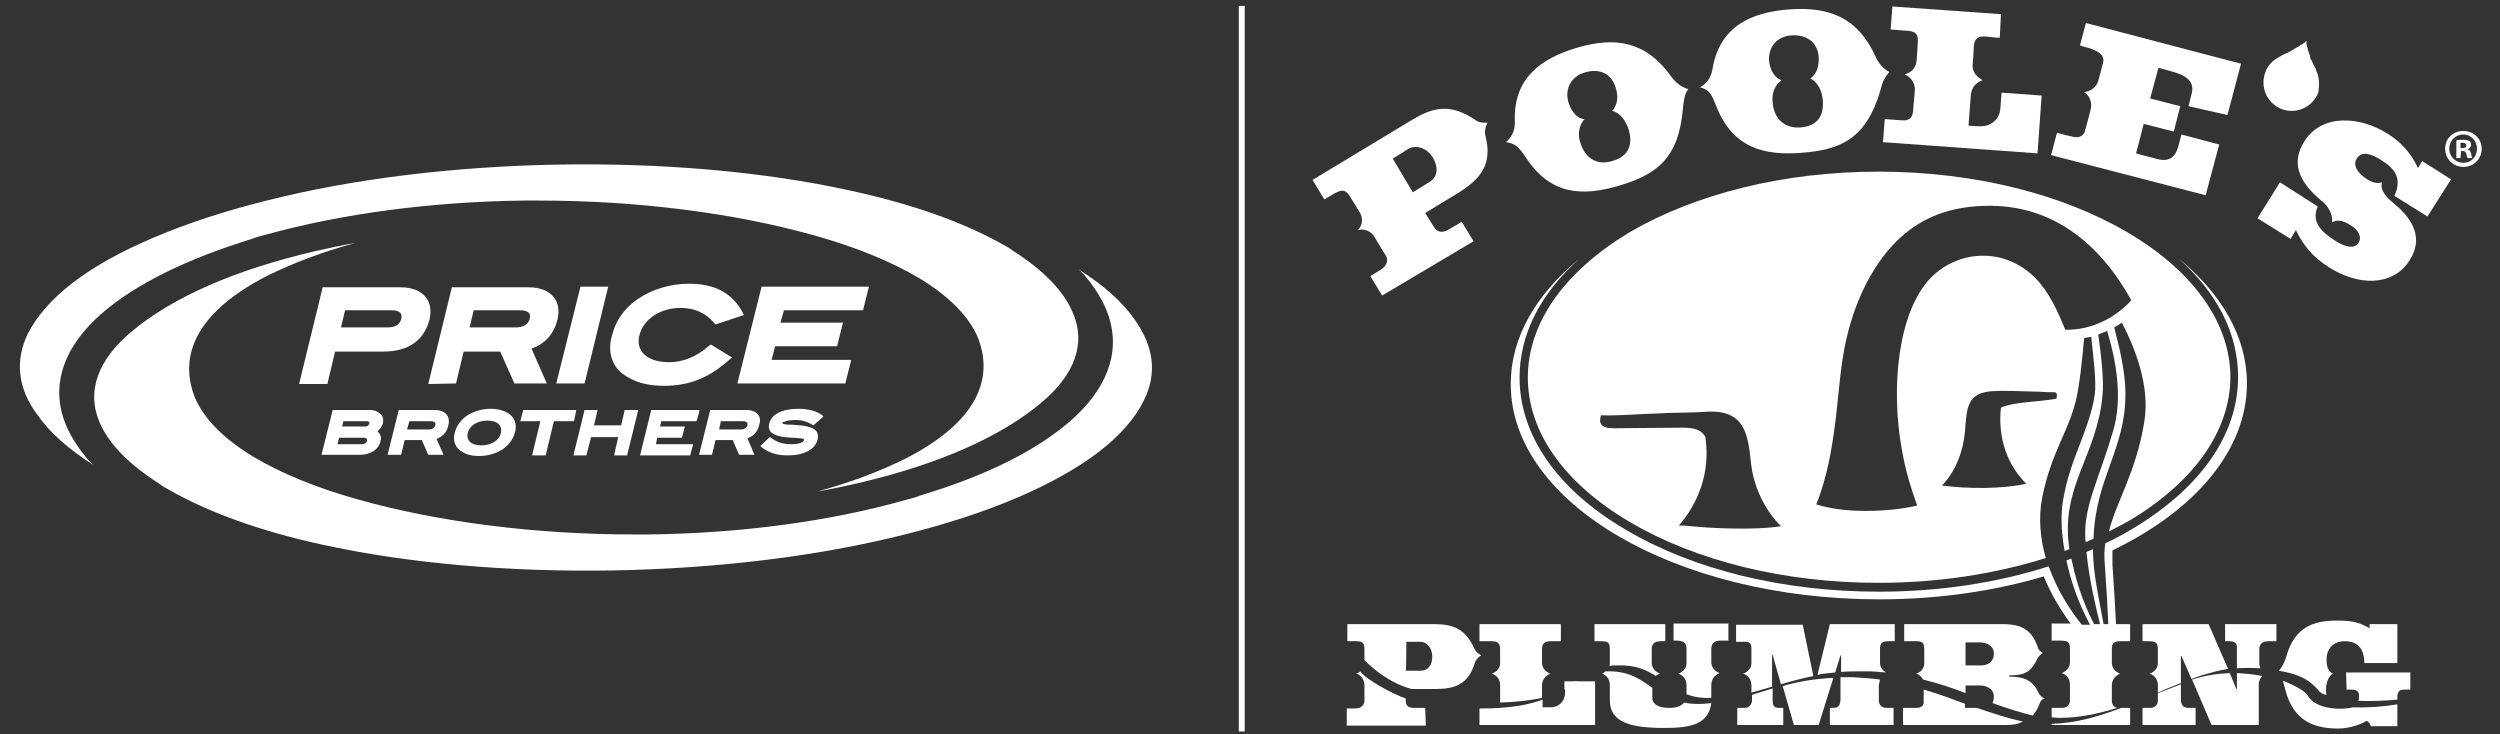 <svg xmlns="http://www.w3.org/2000/svg" xmlns:xlink="http://www.w3.org/1999/xlink" id="Layer_1" x="0px" y="0px" viewBox="0 0 423.8 124.5" style="enable-background:new 0 0 423.8 124.5;" xml:space="preserve"><rect x="0" y="0" width="423.8" height="124.5" fill="#333333" stroke="none"/> <style type="text/css"> .st0{fill:#FFFFFF;} .st1{fill-rule:evenodd;clip-rule:evenodd;fill:#FFFFFF;} .st2{fill:none;stroke:#FFFFFF;stroke-miterlimit:10;} </style> <g> <g> <g> <path class="st0" d="M56.8,59.6H65c4.2,0,6.9-1.9,7.8-5.4c0.8-3.3-1.2-5.5-4.9-5.5H54.7l-4,16.4h4.8L56.8,59.6z M58.5,52.6h7.9 c1.3,0,1.9,0.5,1.6,1.5c-0.3,1.3-1.7,1.4-2.3,1.4h-7.9L58.5,52.6z"></path> <path class="st0" d="M77.3,65l1.3-5.4h6.2l2.4,5.4h5.5l-2.6-5.9c2.3-0.8,3.8-2.5,4.4-4.9c0.8-3.3-1.2-5.5-4.9-5.5h-13l-4,16.4 L77.3,65L77.3,65z M80.3,52.6h7.9c1.2,0,1.9,0.5,1.6,1.4c-0.3,1.3-1.6,1.5-2.3,1.5h-7.9L80.3,52.6z"></path> <polygon class="st0" points="99.1,65 103.1,48.6 98.4,48.6 94.3,65 "></polygon> <path class="st0" d="M105.6,63.4c1.9,1.4,4.1,2,7,2c4.2,0,7.5-1.3,10.9-4.3l0.6-0.5l-3.6-2.2l-0.4,0.3c-2.1,1.8-4.3,2.7-6.7,2.7 c-3.7,0-5.7-1.9-5-4.6c0.7-2.7,3.5-4.6,7-4.6c2.4,0,4.3,0.9,5.7,2.6l0.2,0.2l4.8-1.6l-0.3-0.6c-1.8-3.2-4.7-4.7-9-4.7 c-3.1,0-6.2,0.9-8.7,2.6c-2.2,1.5-3.7,3.6-4.3,6C102.9,59.5,103.7,62,105.6,63.4z"></path> <polygon class="st0" points="146.3,52.6 147.3,48.6 129.1,48.6 125,65 143.3,65 144.3,61 130.8,61 131.4,58.7 141.9,58.7 142.9,54.7 132.3,54.7 132.9,52.6 "></polygon> <path class="st0" d="M62.7,69.5h-6.3l-1.9,7.6H61c1.8,0,3.2-0.9,3.5-2.3c0.2-0.7,0-1.2-0.5-1.7c0.5-0.4,0.7-0.8,0.9-1.3 c0.1-0.5,0.1-1-0.2-1.4C64.3,69.9,63.6,69.5,62.7,69.5z M62.2,71.4c0.3,0,0.5,0.2,0.4,0.4c-0.1,0.3-0.3,0.5-0.6,0.5h-4l0.2-0.9 H62.2z M57.5,74.2h4.1c0.5,0,0.7,0.2,0.6,0.6c-0.1,0.3-0.4,0.5-0.9,0.5h-4.1L57.5,74.2z"></path> <path class="st0" d="M73.7,69.5h-6.1l-1.9,7.6H68l0.6-2.5h2.9l1.1,2.5h2.6L74,74.4c1.1-0.4,1.8-1.2,2-2.3 C76.4,70.6,75.5,69.5,73.7,69.5z M69.4,71.4H73c0.6,0,0.9,0.2,0.8,0.7c-0.2,0.6-0.7,0.7-1.1,0.7H69L69.4,71.4z"></path> <path class="st0" d="M83.2,69.3c-1.5,0-2.9,0.4-4.1,1.2c-1,0.7-1.7,1.7-2,2.8s-0.1,2.1,0.6,2.8c0.8,0.8,2,1.2,3.5,1.2 s2.9-0.4,4.1-1.2c1-0.7,1.7-1.7,2-2.8s0.1-2.1-0.6-2.8C85.9,69.7,84.6,69.3,83.2,69.3z M81.6,75.5c-1.7,0-2.6-0.8-2.3-2.1 c0.3-1.3,1.7-2.1,3.3-2.1c1.7,0,2.6,0.8,2.3,2.1C84.7,74.6,83.3,75.5,81.6,75.5z"></path> <polygon class="st0" points="97.7,69.5 88.7,69.5 88.2,71.4 91.6,71.4 90.2,77.2 92.5,77.2 93.9,71.4 97.3,71.4 "></polygon> <polygon class="st0" points="105.3,72.1 100.7,72.1 101.3,69.5 99.1,69.5 97.2,77.2 99.4,77.2 100.2,74.1 104.8,74.1 104.1,77.2 106.3,77.2 108.2,69.5 105.9,69.5 "></polygon> <polygon class="st0" points="118.1,71.4 118.6,69.5 110.4,69.5 108.5,77.2 117,77.2 117.5,75.3 111.2,75.3 111.4,74.2 115.6,74.2 116.1,72.3 111.9,72.3 112.1,71.4 "></polygon> <path class="st0" d="M126.5,69.5h-6.1l-1.9,7.6h2.2l0.6-2.5h2.9l1.1,2.5h2.6l-1.2-2.8c1.1-0.4,1.8-1.2,2-2.3 C129.2,70.6,128.3,69.5,126.5,69.5z M122.2,71.4h3.7c0.6,0,0.9,0.2,0.8,0.7c-0.2,0.6-0.7,0.7-1.1,0.7h-3.7L122.2,71.4z"></path> <path class="st0" d="M134.9,71.2c1.1,0,2,0.3,2.8,0.8l0.2,0.1l1.7-1.5l-0.2-0.2c-0.9-0.7-2.3-1.1-4.1-1.1c-2.7,0-4.5,0.9-4.9,2.5 c-0.5,1.9,1.7,2.3,3.8,2.4h0.3c1.2,0.1,1.9,0.1,1.8,0.4c-0.1,0.4-0.8,0.7-2.2,0.7c-1.3,0-2.4-0.3-3.4-1.1l-0.2-0.1l-1.6,1.5 l0.2,0.2c1.1,0.9,2.5,1.4,4.4,1.4c2.8,0,4.7-1,5.1-2.7c0.4-1.8-1.2-2.2-3-2.4c-0.4,0-0.8-0.1-1.2-0.1c-0.6,0-1.1,0-1.4-0.1 c-0.2,0-0.4-0.1-0.4-0.3C132.8,71.6,133.3,71.2,134.9,71.2z"></path> </g> <g> <path class="st0" d="M176.6,68.2c-7,5.9-17.5,10.5-31.1,13.7c-2.2,0.5-4.5,1-6.9,1.4c5.6-1.5,10.5-3.4,14.8-5.5 c14.1-7.2,14.5-15.1,12.4-20.5l0,0c-1.5-3.6-4.8-7-9.9-10.1c-4.7-2.8-10.7-5.3-17.9-7.3c-13.5-3.8-30-5.9-46.6-5.9 c-0.9,0-1.8,0-2.7,0C73.1,34.2,58,36.2,45,39.8c-0.8,0.2-1.6,0.4-2.3,0.7c-0.6,0.2-1.3,0.4-1.9,0.6C30,44.6,21.6,49,16.3,54 c-5.9,5.6-7.7,11.9-5.1,18.1c0.8,1.9,2.1,3.9,3.7,5.8c0.1,0.1,0.2,0.2,0.3,0.3c0.2,0.2,0.4,0.4,0.6,0.6c-4.1-2.6-7.3-5.4-9.4-8.4 C3,65.9,2.5,61.2,4.7,56.6C7.8,50.5,14.9,45,26,40.3c5.6-2.4,12-4.5,19.2-6.3l0,0c29.6-7.5,69.4-8.2,98.9-1.7 c10.6,2.3,19.3,5.4,26,9.2c0.6,0.3,1.1,0.6,1.6,1c5.2,3.3,8.7,6.9,10.2,10.6C184.1,58.2,182.2,63.5,176.6,68.2z"></path> <path class="st0" d="M22.2,56.3c7-5.9,17.5-10.5,31.1-13.7c2.2-0.5,4.5-1,6.9-1.4c-5.6,1.5-10.5,3.4-14.8,5.5 C31.3,53.9,30.9,61.9,33,67.3l0,0c1.5,3.6,4.8,7,9.9,10.1c4.7,2.8,10.7,5.3,17.9,7.3c13.5,3.8,30,5.9,46.6,5.9c0.9,0,1.8,0,2.7,0 c15.5-0.2,30.6-2.2,43.6-5.9c0.8-0.2,1.6-0.4,2.3-0.7c0.6-0.2,1.3-0.4,1.9-0.6c10.8-3.4,19.2-7.9,24.5-12.9 c5.9-5.6,7.7-11.9,5.1-18.1c-0.8-1.9-2.1-3.9-3.7-5.8c-0.1-0.1-0.2-0.2-0.3-0.3c-0.2-0.2-0.4-0.4-0.6-0.6 c4.1,2.6,7.3,5.4,9.4,8.4c3.3,4.6,3.9,9.2,1.6,13.8c-3,6.1-10.2,11.6-21.3,16.4c-5.6,2.4-12,4.5-19.2,6.3l0,0 c-29.6,7.5-69.4,8.2-98.9,1.7C44,90,35.2,86.8,28.6,83c-0.6-0.3-1.1-0.6-1.6-1c-5.2-3.3-8.7-6.9-10.2-10.6 C14.7,66.3,16.6,61,22.2,56.3z"></path> </g> </g> </g> <g> <path class="st0" d="M234.3,50.1l-2-3.3c0.5-0.3,1.5-0.9,1.8-1.1c0.8-0.5,1.4-1.5,0.8-2.4c-0.6-1-1.2-1.9-1.8-3 c-0.6-1.1-1.8-1.6-2.9-1.3c0.8-0.8,0.9-2.1,0.3-3c-0.6-1-1.4-2.3-1.6-2.6c-0.7-1.2-1.3-1.4-2.7-0.6c-0.4,0.2-1.3,0.8-1.7,1l-2-3.3 l16.9-10.2c3.8-2.3,6.7-2.7,10.8,0.1c0.5,0.4,1.2,0.4,2,0.4c-0.3,0.4-0.6,1.4-0.4,2.2c1.3,4.9-0.9,7.4-4.6,9.7 c-2.1,1.3-3.5,2.1-5.6,3.4c0.5,0.8,0.9,1.5,1.5,2.4c0.5,0.8,1.3,1.1,2.5,0.4c0.8-0.5,1.4-0.8,2.2-1.3l2,3.3L234.3,50.1L234.3,50.1z M236.1,26.9c0.6,1,2.8,4.7,3.4,5.7c0,0,1.8-1.1,2.9-1.8c1.3-0.8,1.5-2.4,0.5-4.1c-1-1.6-2.8-2.2-4.1-1.5 C237.9,25.8,237.2,26.2,236.1,26.9L236.1,26.9z"></path> <path class="st0" d="M255.3,24.1c1.3-1.2,1.5-2.3,1.5-3.5c-0.3-7.3,4.4-10.7,10.5-12.5c6.5-1.9,11.7-1.2,16.1,5 c0.6,0.8,1.6,1.7,2.8,2c-0.7,0.9-0.8,2.2-0.9,3.2c-0.7,8.6-4.5,11.3-10.9,13.2c-6.2,1.8-11.6,1.6-15.8-4.9 C257.5,25,256.9,24.3,255.3,24.1L255.3,24.1z M268.6,20.2c-0.9,1-1.2,2.5-0.7,4c0.8,2.6,2.8,3.9,5.4,3.1c2.9-0.8,3.5-2.9,2.8-5.3 c-0.5-1.6-1.5-2.9-2.8-3.2c0.9-1,1.1-2.4,0.6-3.9c-0.7-2.4-2.7-3.4-5.3-2.6c-2.3,0.7-3.4,2.8-2.7,5.1 C266.4,18.9,267.3,20.1,268.6,20.2z"></path> <path class="st0" d="M288.2,14.8c1.5-0.9,1.9-2,2.1-3.1c1.2-7.2,6.5-9.6,12.9-10.1c6.7-0.5,11.7,1.2,14.8,8.1 c0.4,0.9,1.2,2,2.3,2.5c-0.8,0.8-1.3,2-1.5,3c-2.4,8.3-6.7,10.2-13.4,10.7c-6.4,0.5-11.7-0.8-14.5-8 C290.2,16.1,289.8,15.2,288.2,14.8L288.2,14.8z M302,13.6c-1.1,0.8-1.7,2.2-1.5,3.8c0.2,2.7,2,4.4,4.7,4.2c3-0.2,4-2.1,3.8-4.6 c-0.1-1.6-0.9-3.1-2.1-3.7c1.1-0.8,1.5-2.1,1.4-3.7c-0.2-2.4-2-3.8-4.7-3.6c-2.4,0.2-3.9,2-3.7,4.4C300.1,11.9,300.8,13.2,302,13.6 L302,13.6z"></path> <path class="st0" d="M319.2,24.1l0.3-3.9c0.6,0,2.5,0.2,3,0.2c1,0.1,1.7-0.4,1.8-1.5c0.1-1.2,0.2-2.2,0.3-3.5 c0.1-1.2-0.5-2.2-1.7-2.8c1.1-0.3,1.9-1.1,2-2.3c0.1-1.2,0.2-2.7,0.2-3.1c0.1-1.4-0.3-1.9-1.9-2c-0.5,0-2.2-0.2-2.7-0.2l0.3-3.9 l18.4,1.3L339,6.4c-0.5,0-1.7-0.1-2.3-0.2c-1.4-0.1-2,0.3-2.1,1.7c0,0.4-0.1,1.9-0.2,3.1c-0.1,1.1,0.6,2,1.7,2.6 c-1.2,0.4-1.9,1.3-2,2.5c-0.1,1.3-0.3,4-0.4,5.2c1,0.1,1.2,0.1,1.9,0.1c2,0.1,3.4-1.3,3.5-3c0.1-1,0.1-1.7,0.2-2.7l6.8,0.5 l-0.7,9.8L319.2,24.1L319.2,24.1z"></path> <path class="st0" d="M347.7,26.3l1-3.8c0.6,0.2,2.2,0.6,2.8,0.7c0.9,0.2,1.8-0.1,2-1.2c0.3-1.1,0.6-2.2,0.9-3.4 c0.3-1.2-0.1-2.3-1.1-3c1.1-0.1,2.1-0.8,2.4-1.9c0.3-1.1,0.7-2.6,0.8-3c0.4-1.4-0.9-2.1-2.5-2.6c-0.5-0.1-0.9-0.2-1.4-0.4l1-3.8 l26.3,6.9l-2.3,8.7L371,18c0.2-0.8,0.3-1.2,0.5-2c0.6-2.1-0.7-3.2-3.4-3.9c-1.7-0.5-2.2-0.6-2.2-0.6c-0.3,1.1-1.1,4-1.4,5.2 l5.1,1.3l-1.1,4.3l-5.1-1.3c-0.3,1.3-1.3,5-1.3,5s2.5,0.7,3.8,1c2.1,0.5,3-0.7,3.4-2.3c0.2-0.7,0.3-1.2,0.5-1.9l6.4,1.7l-2.3,8.6 L347.7,26.3L347.7,26.3z"></path> <path class="st0" d="M390.6,24c3-4.8,9.5-4.3,14.2-1.3c2.2,1.4,3.9,3.2,5.1,5.8l0.7-1.2l4.9,3.1l-4,6.3l-5.6-3.5 c1.4-3,0-4.7-2.3-6.1c-1.6-1-3.2-1.6-4.1-0.2c-0.8,1.3,0.5,2.7,1.8,3.5c0.8,0.5,1.6,0.8,2.5,0.5c-0.4,1.3,0.7,2.5,1.9,3.5 c3.7,3,5,6.2,2.8,9.7c-2.9,4.6-8.9,4.3-13.7,1.2c-2.7-1.7-4.3-3.6-5.6-6.3l-0.9,1.5l-5.6-3.5l3.8-6.1l6.4,4.1 c-1.2,2.7,0.8,4.4,2.8,5.7c1.5,1,3.3,1.7,4.1,0.5c0.7-1.1-0.1-2.3-1.3-3c-1.1-0.7-2.1-1.1-3.2-0.5c0.3-0.9-0.5-2.8-1.8-3.7 C389.4,30.6,388.5,27.4,390.6,24L390.6,24z"></path> <path class="st0" d="M392.7,12.1c-0.1-0.3-0.2-0.7-0.5-1.1c-0.1-0.2-0.2-0.5-0.3-0.7c0,0,0-0.1-0.1-0.1c-0.1-0.2-0.2-0.4-0.2-0.6 c0,0,0-0.1,0-0.1c-0.1-0.2-0.1-0.4-0.2-0.5c0,0,0,0,0-0.1c-0.1-0.2-0.1-0.3-0.2-0.5c0,0,0-0.1,0-0.1c0-0.2-0.1-0.3-0.1-0.4 c0,0,0,0,0,0c0-0.1-0.1-0.2-0.1-0.4c0,0,0,0,0-0.1c0-0.1,0-0.2,0-0.3c0,0,0,0,0,0c0-0.1,0-0.1,0-0.2l0,0c0,0-0.1,0.1-0.1,0.1 c0,0,0,0,0,0c-0.1,0.1-0.1,0.1-0.2,0.2c0,0,0,0,0,0c-0.1,0.1-0.2,0.1-0.3,0.2c0,0,0,0,0,0c-0.1,0.1-0.2,0.2-0.4,0.2 c0,0-0.1,0-0.1,0.1c-0.1,0.1-0.3,0.2-0.4,0.3c0,0-0.1,0-0.1,0c-0.1,0.1-0.3,0.2-0.5,0.3c0,0-0.1,0-0.1,0.1 c-0.2,0.1-0.4,0.2-0.6,0.3c0,0-0.1,0-0.1,0.1c-0.2,0.1-0.4,0.2-0.7,0.3c-0.4,0.2-0.8,0.4-1.1,0.6c-1,0.5-1.9,1.4-2.3,2.6 c-0.9,2.5,0.3,5.2,2.8,6.2c2.5,0.9,5.2-0.3,6.2-2.8C393.2,14.4,393.2,13.2,392.7,12.1L392.7,12.1z"></path> <path class="st0" d="M420.7,25.2c0,1.7-1.3,3.1-3.1,3.1c-1.7,0-3.1-1.3-3.1-3.1s1.4-3,3.1-3C419.3,22.2,420.7,23.5,420.7,25.2z M415.2,25.2c0,1.3,1,2.4,2.4,2.4s2.3-1.1,2.3-2.4c0-1.3-1-2.4-2.3-2.4C416.2,22.8,415.2,23.9,415.2,25.2L415.2,25.2z M417.1,26.8 h-0.7v-3c0.3-0.1,0.7-0.1,1.2-0.1c0.6,0,0.8,0.1,1,0.2c0.2,0.1,0.3,0.4,0.3,0.7c0,0.3-0.3,0.6-0.6,0.7v0c0.3,0.1,0.5,0.3,0.6,0.7 c0.1,0.5,0.1,0.6,0.2,0.8h-0.8c-0.1-0.1-0.1-0.4-0.2-0.7c-0.1-0.3-0.2-0.5-0.6-0.5h-0.3L417.1,26.8L417.1,26.8z M417.1,25.1h0.3 c0.4,0,0.7-0.1,0.7-0.4c0-0.3-0.2-0.5-0.6-0.5c-0.2,0-0.3,0-0.4,0L417.1,25.1L417.1,25.1z"></path> <path class="st0" d="M377.9,108.7c1,0,1.3,0.4,1.3,1v3.6c1.3-0.1,2.7-0.1,4,0c-0.1-0.3-0.2-0.5-0.2-0.9v-2.3c0-0.7,0.3-1.4,1.5-1.4 h1.4v-2.9h-8.7v2.9C377.4,108.7,377.6,108.7,377.9,108.7L377.9,108.7z"></path> <path class="st0" d="M365.8,110.1v2.3c0,0.9-0.6,1.5-1.4,1.8c0.9,0.3,1.4,1,1.4,2v1.2c1.3-0.6,2.6-1.1,3.9-1.6v-4.6h0.1l1.7,3.9 c0.7-0.3,1.4-0.5,2-0.7c1.4-0.4,2.8-0.8,4.2-1l-3.3-7.6h-11.2v2.9h1C365.5,108.7,365.8,109,365.8,110.1L365.8,110.1z"></path> <path class="st0" d="M393,117c0.3,0.4,0.7,0.7,1.4,0.8c-0.1-0.3-0.1-0.6-0.1-0.9c0-1.2,0.5-2.4,1.2-2.7c-0.9-0.4-1.1-1.3-1.1-2.4 c0-1.8,1.1-3.1,3.1-3.1c2.2,0,3.3,1.3,3.3,3.7h5.6v-6.6h-4.7v0.7c-1.9-1.1-3.2-1.3-5.6-1.3c-3.9,0-7.1,1.1-8.5,6 c-0.2,0.8-0.7,1.9-1.3,2.5C389.1,114.2,391.1,114.8,393,117L393,117z"></path> <path class="st0" d="M397.8,116.9c0.2,0,0.5,0,0.7,0c1,0,1.4,0.3,1.4,1c0,0.3,0,0.6-0.1,0.9c2.1,0.1,4.4,0,6.6-0.2v-0.4 c0-1,0.4-1.3,1.2-1.3h1v-2.9h-10.9L397.8,116.9L397.8,116.9z"></path> <path class="st0" d="M231.3,110.1v1.8c0,0,3.4,3.7,8,4.9h4c3.2,0,5.6-0.7,6.7-4.4c0.2-0.6,0.7-1.1,1.1-1.3c-0.5-0.3-0.9-0.6-1.1-1 c-1.5-3.4-3.5-4.3-6.9-4.3h-14.7v2.9h1.5C231,108.7,231.3,109,231.3,110.1L231.3,110.1z M238.4,108.8h2.4c1.1,0,2,1.1,2,2.5 s-0.7,2.4-1.9,2.4h-2.6C238.4,113.7,238.4,108.8,238.4,108.8z"></path> <path class="st0" d="M311.1,114l0.9-2.9h0.1v2.8c1.3-0.1,2.7-0.1,4.3-0.1c1.1,0,2.2,0.1,3.3,0.2c-0.6-0.4-1-0.9-1-1.6v-2.3 c0-1.1,0.3-1.4,1.5-1.4h1v-2.9h-11l-2.1,8.6C308.9,114.2,309.9,114.1,311.1,114L311.1,114z"></path> <path class="st0" d="M272.9,110.1v2.3c0,0.2,0,0.4-0.1,0.5c0.5-0.1,1-0.1,1.5-0.1c3-0.1,4.8,0.8,6.4,1.8c0.2-0.2,0.4-0.3,0.7-0.4 c-0.8-0.3-1.4-1-1.4-1.8v-2.3c0-0.9,0.4-1.4,1.5-1.4h0.8v-2.9h-12v2.9h1.1C272.7,108.7,272.9,109,272.9,110.1L272.9,110.1z"></path> <path class="st0" d="M267.5,115.5h-2.3v1.4C266.1,116.5,266.9,116,267.5,115.5L267.5,115.5z"></path> <path class="st0" d="M285.9,110.1v2.3c0,0.9-0.6,1.5-1.4,1.8c0.9,0.3,1.4,1,1.4,2v1.4c0,0,0,0.1,0,0.1c1.1,0.4,2.5,0.7,4.2,0.6 c0,0,0,0,0,0v-2.2c0-0.9,0.5-1.6,1.4-2c-0.8-0.3-1.4-1-1.4-1.8v-2.3c0-0.9,0.5-1.4,1.5-1.4h1.4v-2.9h-9.3v2.9h0.7 C285.6,108.7,285.9,109.1,285.9,110.1L285.9,110.1z"></path> <path class="st0" d="M326.2,110.1v2.3c0,0.9-0.6,1.6-1.4,1.8c0.5,0.1,0.9,0.5,1.2,1c2.5,0.6,4.9,1.4,7.2,2.3v-1.3h2.4 c1.1,0,2.4,0.5,2.4,1.9c0,0.4-0.1,0.8-0.2,1.1c2.3,0.8,4.6,1.6,6.8,2.1c0.4-0.5,0.8-1.1,1.1-1.9c0.2-0.5,0.4-0.9,0.9-1 c-0.5-0.2-0.9-0.6-1.1-1.1c-0.9-1.9-2.3-2.6-4.9-2.6v-0.2c2.2-0.1,3.5-0.1,4.8-2.9c0.2-0.3,0.5-0.7,0.9-0.9 c-0.5-0.3-0.8-0.6-0.9-1.1c-1.1-3.2-3.2-3.8-6-3.8h-16.6v2.9h2.1C325.9,108.7,326.2,109,326.2,110.1L326.2,110.1z M333.2,108.9h2.4 c1.1,0,2.4,0.5,2.4,1.9s-1,2-2.2,2h-2.6V108.9L333.2,108.9z"></path> <path class="st0" d="M296.9,110.1v2.3c0,0.9-0.6,1.5-1.4,1.8c0.9,0.3,1.4,1,1.4,2v1.2c1.2-0.3,2.4-0.7,3.5-1v-5.4l0.1,0l1.4,5 c1.7-0.5,3.5-1,5.5-1.4l-1.8-8.7h-11.3v2.9h1C296.7,108.7,296.9,109,296.9,110.1L296.9,110.1z"></path> <path class="st0" d="M254.3,110.1v2.3c0,0.9-0.6,1.5-1.4,1.8c0.9,0.3,1.4,1,1.4,2v2.6c0,0.1,0,0.2,0,0.3c3-0.1,5.3-0.4,7.1-0.8 v-2.1c0-0.9,0.5-1.6,1.4-2c-0.8-0.3-1.4-1-1.4-1.8v-2.3c0-1.1,0.5-1.4,1.5-1.4h1.7v-2.9h-13.8v2.9h2 C253.9,108.7,254.3,109,254.3,110.1L254.3,110.1z"></path> <path class="st1" d="M304.1,122.9h4.2l2.5-8c-3.5,0.2-6.2,0.7-8.6,1.4L304.1,122.9L304.1,122.9z"></path> <path class="st1" d="M295.7,120h-1.2v2.9h7.8V120h-0.7c-0.8,0-1.1-0.3-1.1-1.3v-2c-1.2,0.4-2.4,0.7-3.5,1.1v1 C296.9,119.6,296.4,120,295.7,120L295.7,120z"></path> <path class="st1" d="M251,120.1c-0.1,0-0.1,0-0.2,0v2.8h19.6v-7.4h-3.5c-0.5,0.4-1,0.8-1.6,1.1v0.9c0,1.3-1,2.4-2.4,2.4h-1.4v-1.3 C259.1,119.5,255.9,120.1,251,120.1L251,120.1z"></path> <path class="st1" d="M324.9,120h-2.3v2.9h17.3c1.2,0,2.2-0.1,3-0.6c-2.5-0.5-5.1-1.4-7.8-2.3h-2v-0.7c-2.2-0.8-4.5-1.7-7-2.4v1.9 C326.2,119.6,325.7,120,324.9,120L324.9,120z"></path> <path class="st1" d="M272.9,116.1v2.6c0,3.5,3,4.7,9.1,4.7c4.2,0,7.6-0.4,8.1-4.2c-0.4,0-0.8,0.1-1.2,0.1c-1.3,0.1-2.5,0-3.4-0.2 c-0.5,0.6-1.3,0.9-2.6,0.9c-2.2,0-2.8-0.9-2.8-1.7v-1.7c-2-1.4-3.9-2.9-7.8-2.8c0,0,0,0-0.1,0c-0.2,0.1-0.4,0.3-0.6,0.4 C272.4,114.5,272.9,115.2,272.9,116.1L272.9,116.1z"></path> <path class="st1" d="M318.7,115.2c-1.5-0.2-3-0.3-4.6-0.4c-0.7,0-1.4,0-2.1,0v3.5c0,1.1-0.2,1.7-1.2,1.7c-0.2,0-0.4,0-0.6,0v2.9 H321V120h-1.2c-0.7,0-1.3-0.4-1.3-1.3v-2.6C318.6,115.8,318.6,115.5,318.7,115.2L318.7,115.2z"></path> <path class="st1" d="M364.5,120h-1.3v2.9h9V120h-1.3c-0.7,0-1.2-0.5-1.2-1.4V116c-1.3,0.5-2.6,1-3.9,1.5v1.3 C365.8,119.6,365.2,120,364.5,120L364.5,120z"></path> <path class="st1" d="M398.9,119.9c-1.9,0.5-6.4,0.4-7.7-2c-0.7-1.2-4.2-2.5-4.2-2.5s0.3,1.1,0.4,1.5c1.4,5.5,5.1,6.6,9,6.6 c2,0,4-0.8,4.8-1.3c0.3,0.1,0.6,0.5,0.7,0.9h4.5v-3.7C404,119.8,401.3,120,398.9,119.9L398.9,119.9z"></path> <path class="st1" d="M361.1,120h-1.5c-3.7,1.4-7.6,2.6-11.8,2.7v0.2h13.3L361.1,120L361.1,120z"></path> <path class="st1" d="M241.6,120h-1.9c-1.1,0-1.4-0.5-1.4-1.2v-0.4c-1.9-0.6-6.8-3.2-7.7-4.6c-0.2,0.2-0.4,0.3-0.7,0.4 c0.8,0.2,1.4,1,1.4,2v2.6c0,0.8-0.7,1.3-1.5,1.3h-1.5v2.9h13.4L241.6,120L241.6,120z"></path> <path class="st1" d="M374.9,122.9h8v-6.8c0-0.6,0.2-1.1,0.6-1.5c-1.4-0.3-2.8-0.4-4.3-0.5v2.7h-0.1l-1.1-2.7 c-2.1,0.1-4.3,0.4-6.4,1.1L374.9,122.9z"></path> <path class="st0" d="M318.5,29.1h-0.1c-15.9,0-30.9,3.7-42.2,10.3C265.1,46.1,259,54.8,259,64l0,0c0,9.2,6.1,17.9,17.3,24.5 c11.2,6.6,26.2,10.3,42.1,10.3h0.1c10,0,19.7-1.5,28.3-4.2c-0.9-3.2-1.3-6.7-0.6-10.3c1.6-7.8,4.4-11,5.7-16.4 c0.6-2.4,1.1-7,1.4-10.6c0.4-0.1,0.8-0.1,1.2-0.2c0.4,3.5,0.9,7.9,0.6,9.8c-0.4,3.2-2.1,7.3-3.4,10.7c-0.8,2.2-1.5,4.4-2,7.4 c-0.3,1.7-0.4,4.7,0.3,8.4c0.3-0.1,0.5-0.2,0.8-0.3c-1.6-10.6,4.6-15.6,5.6-25.9c0.3-2.7-0.2-6.8-0.7-10.5c0.5-0.2,1-0.4,1.5-0.6 c1.5,4.9,2.7,11.4,1,17c-2.3,7.9-5,12.8-4.7,18c0,0.3,0,0.6,0.1,0.8c0.4-0.2,0.9-0.4,1.3-0.6c0.3-10.3,5.5-15.2,5.4-24.7 c0-3.4-1-7.7-1.9-11.1c0.5-0.3,0.9-0.5,1.3-0.8c2.3,4.4,4.8,10.9,3.8,16.8c-1.4,8.6-4.7,13.4-6,18.6c1.2-0.6,2.3-1.2,3.4-1.8 c11.1-6.6,17.2-15.3,17.2-24.5C377.9,44.7,351.2,29.1,318.5,29.1L318.5,29.1z M285.6,89.1c-0.1,0-0.3,0-0.4,0c-0.2,0-0.4,0-0.6,0 c3.1-3.6,5.4-8.7,4.5-15c-0.6-1.2-1.8-1.6-3.9-1.6c-3.9,0-9,0.1-11.6,0.1c-2.3,0-2.6-0.9-2.2-2.2c3.2,0.1,5.8-0.2,9.3-0.3 c3-0.2,5.9-0.1,8.6-0.3c6.5-0.4,7,3.9,7.5,8.4c0.4,4.4,2.5,8.4,5.1,11C297.7,89.9,290.1,89.6,285.6,89.1L285.6,89.1z M348.6,67.6 c-3.6,0.6-7.1,0.5-9.4,1.5c-0.6,5.4,1.3,10,4.3,12.9c-4,0.9-9.9,0.9-14.3,0.3c2.2-2.2,3.6-5.7,3.9-9.1c0.3-4.1,0.3-6.7,4.9-6.9 c1.4-0.1,4.5,0,7.6,0.1c0.2,0,1.5,0.1,2.8,0.1C348.9,66.7,348.6,67.4,348.6,67.6L348.6,67.6z M350.1,55.9c-1.3-3.2-2.8-6.5-5.1-8.8 c-5.3-5.3-13.1-4.7-17.7,0c-5.6,5.8-6.8,18.7-4.9,29.1c0.6,3.5,1.5,6.4,2.6,9.5c-5.1,1.2-12.6,1.3-17.1-0.2 c1.4-3.5,2.3-7.4,2.9-11.6c0.7-4.4,0.9-8.9,1.6-13.3c1.3-8.3,4.7-15.4,9.2-19.8c3.4-3.3,7.9-5.7,14.7-5.9c11.7-0.4,19.8,6.6,25,16 C358.8,53.7,354.7,56,350.1,55.9L350.1,55.9z"></path> <path class="st1" d="M358.1,93.3c13.9-6.7,22.8-16.9,22.8-28.3c0-7.9-4.3-15.2-11.6-21.2c6.6,5.9,10.1,12.8,10.1,20.1 c0,9.8-6.4,18.9-18,25.8c-1.5,0.9-3,1.7-4.5,2.4c-0.2,1.1-0.2,2.3-0.1,3.5c0.3,4.2,0.5,7.6,0.6,10.2h-0.8c-0.3-1.7-0.8-4.1-1.3-7.1 c-0.3-2-0.5-3.9-0.5-5.6c-0.4,0.2-0.8,0.3-1.1,0.5c0.5,4.9,1.6,9.4,2.3,12.2h-1c-1.1-2.1-2.7-5.6-3.8-10.8c0-0.1,0-0.2-0.1-0.3 c-0.3,0.1-0.5,0.2-0.8,0.3c0.7,3.3,1.9,7,4,10.9h-1.4c-2-2.5-4.2-5.9-5.6-9.9c-8.7,2.8-18.6,4.3-28.7,4.3h-0.1 c-16.2,0-31.4-3.7-42.9-10.5c-11.6-6.8-18-16-18-25.8c0-7.3,3.5-14.2,10.1-20.1c-7.3,6-11.6,13.3-11.6,21.2 c0,20.2,28,36.5,62.5,36.5c10,0,19.5-1.4,27.9-3.9l0,0.1c1.1,2.7,2.6,5.3,4.5,7.9h-3.2v2.9h1.6c1.2,0,1.5,0.3,1.5,1.4v2.3 c0,0.8-0.6,1.5-1.4,1.8c0.9,0.3,1.4,1,1.4,2v2.6c0,0.8-0.5,1.3-1.3,1.3h-1.8v1.6c0.4,0,0.8,0.1,1.2,0.1c3.5,0,6.7-0.7,9.9-1.7 c-0.5-0.1-0.9-0.5-0.9-1.2v-2.6c0-0.9,0.5-1.6,1.4-2c-0.8-0.3-1.4-1-1.4-1.8v-2.3c0-1.1,0.3-1.4,1.5-1.4h1.6v-2.9h-2.4v-0.1 c-0.1-2.3-0.3-5.7-0.6-10c0-0.6,0-1.2,0-1.7L358.1,93.3L358.1,93.3z"></path> </g> <line class="st2" x1="210.5" y1="1" x2="210.5" y2="124"></line> </svg>